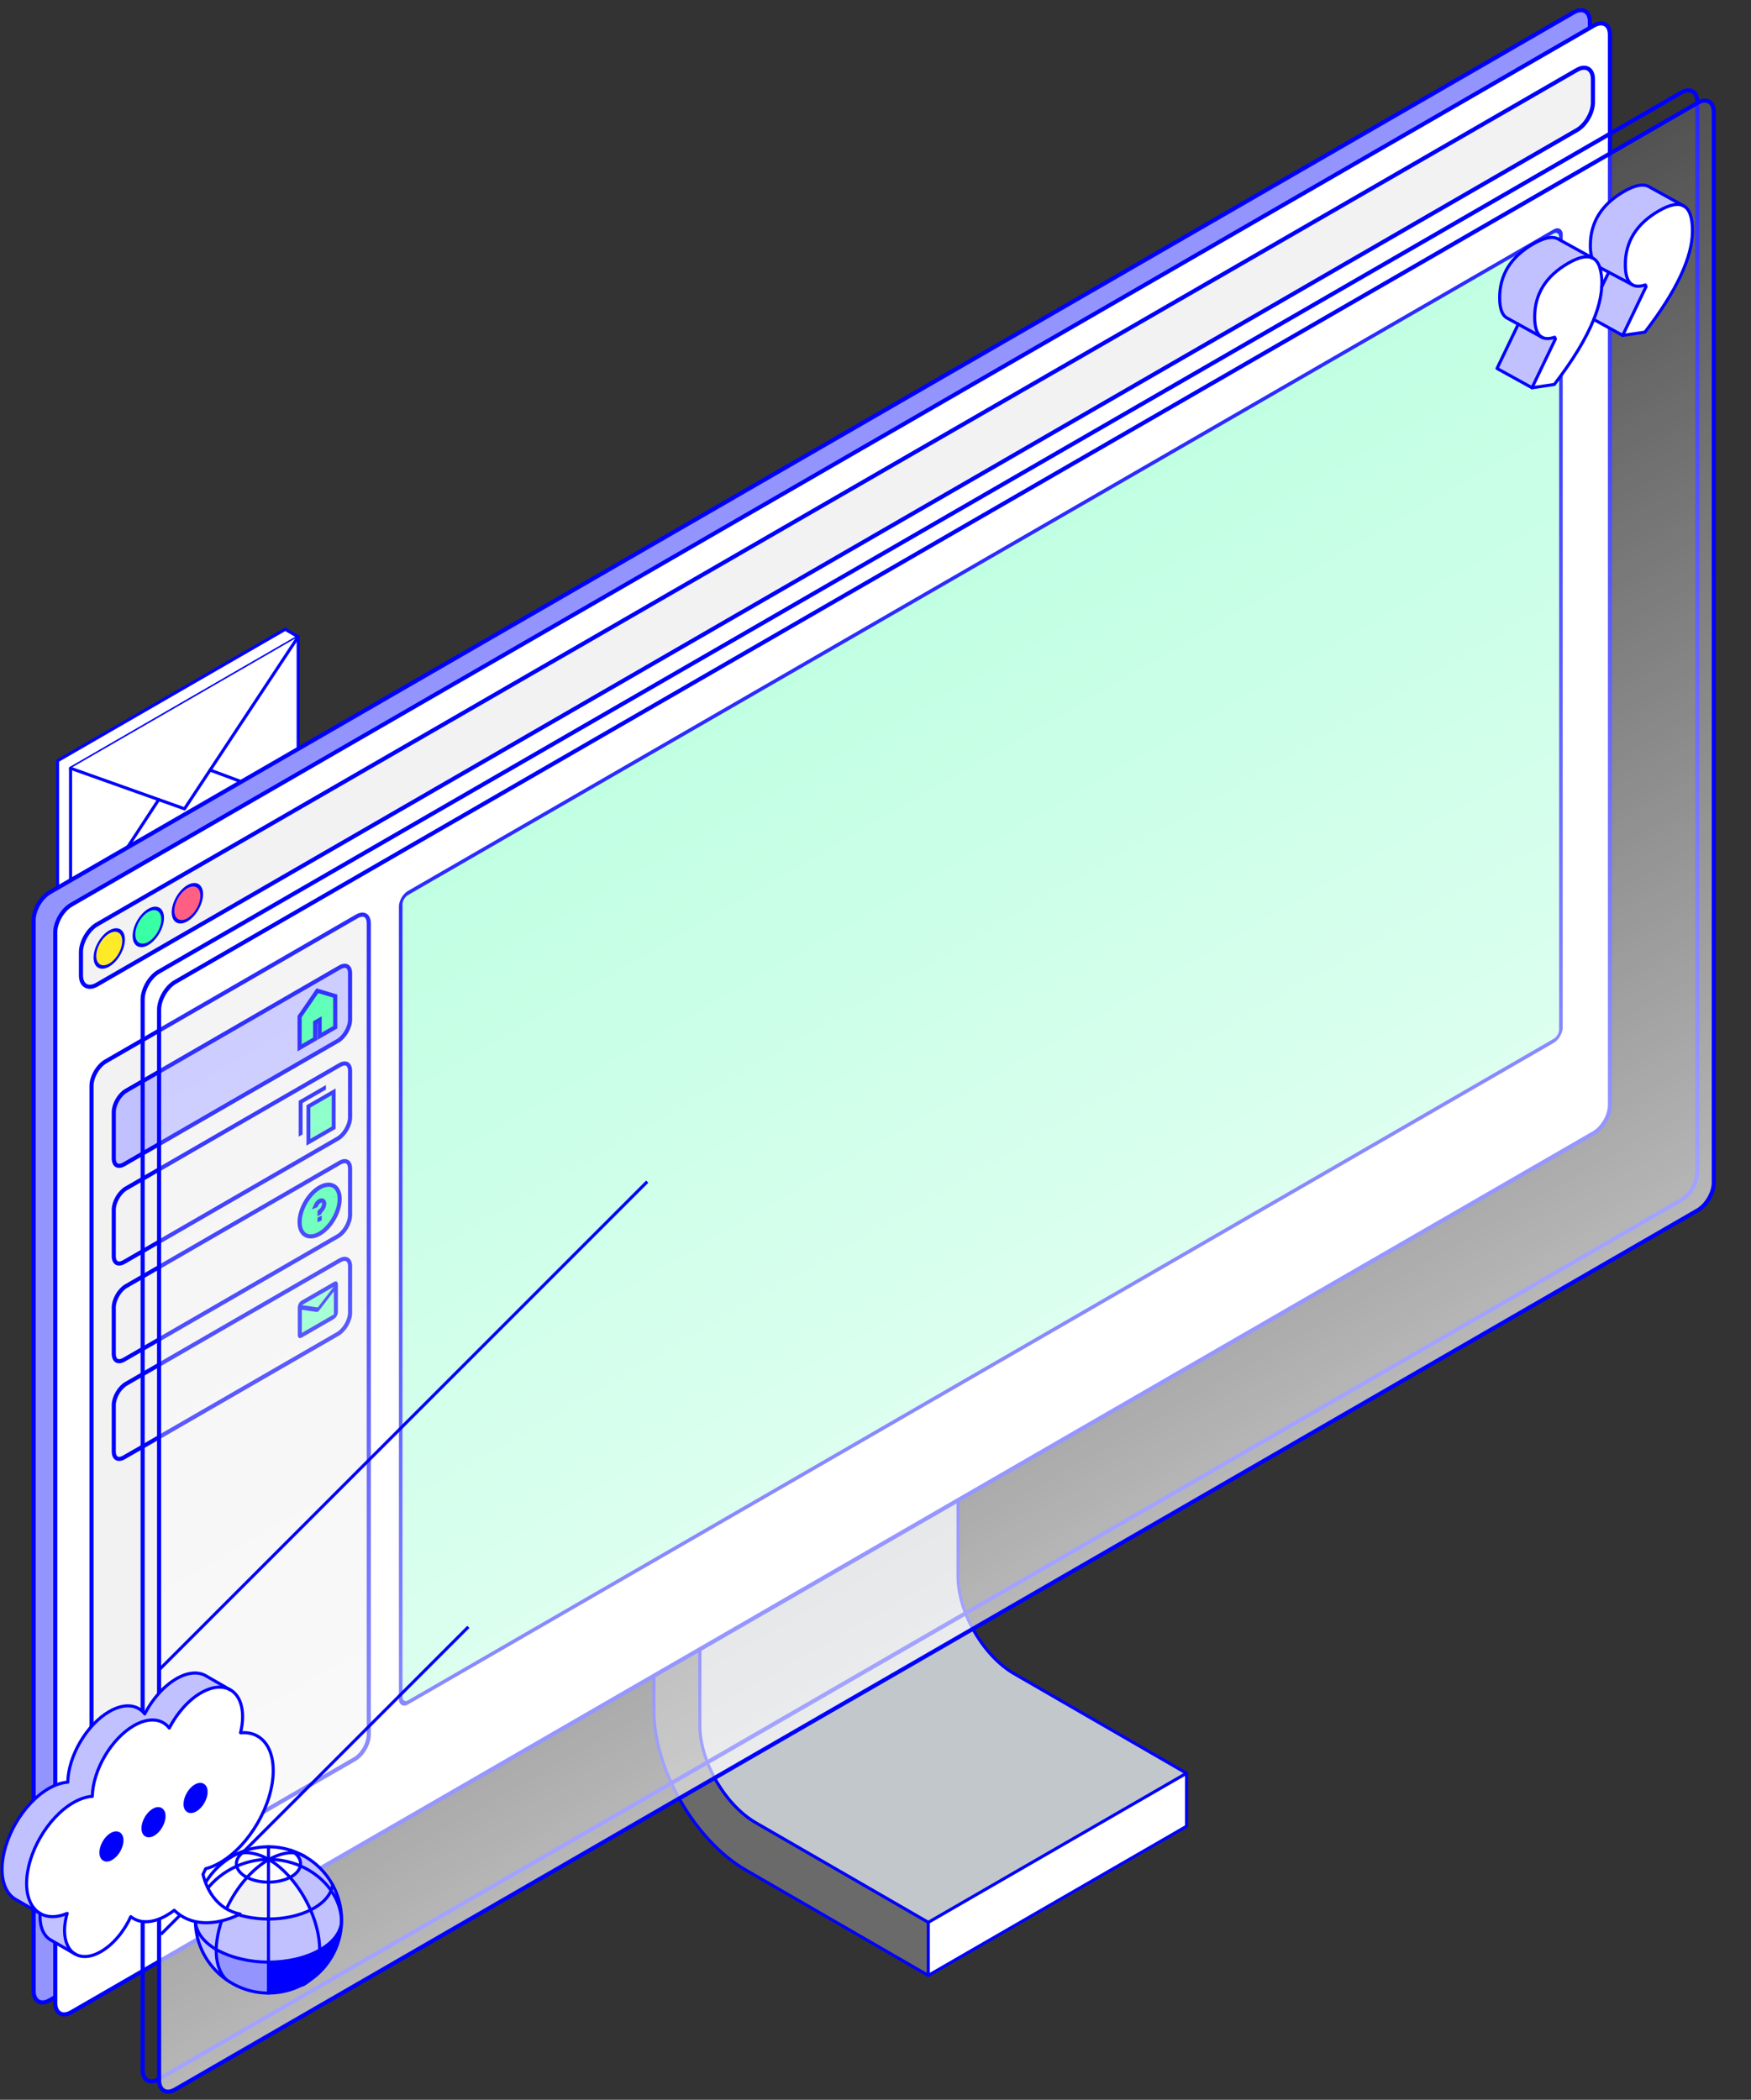 <svg width="1703" height="2042" viewBox="0 0 1703 2042" fill="none" xmlns="http://www.w3.org/2000/svg">
<rect x="0" y="0" width="1703" height="2042" fill="#333333" stroke="none"/>
<path d="M68.617 908.626L56 901.337V739.824L277.383 612L290 619.289" fill="white"/>
<path d="M68.617 908.626L56 901.337V739.824L277.383 612L290 619.289" stroke="#0000FF" stroke-width="3" stroke-linecap="round" stroke-linejoin="round"/>
<path d="M68.617 908.626V747.113L290 619.289V780.819L68.617 908.626Z" fill="white" stroke="#0000FF" stroke-width="3" stroke-linecap="round" stroke-linejoin="round"/>
<path d="M290 619.289L179.461 786.57L68.617 747.113" fill="white"/>
<path d="M290 619.289L179.461 786.57L68.617 747.113" stroke="#0000FF" stroke-width="3" stroke-linecap="round" stroke-linejoin="round"/>
<path d="M290 780.819L204.355 748.889" stroke="#0000FF" stroke-width="3" stroke-linecap="round" stroke-linejoin="round"/>
<path d="M154.363 777.64L68.617 908.626" stroke="#0000FF" stroke-width="3" stroke-linecap="round" stroke-linejoin="round"/>
<path d="M1153.5 1775.77L903.348 1920.26V1869.77L1153.5 1725.32V1775.77Z" fill="white" stroke="#0000FF"/>
<path d="M931.297 1533.17C931.297 1550.68 937.442 1570.03 947.347 1587.18C957.252 1604.33 970.944 1619.32 986.089 1628.08L1153 1724.45L902.848 1868.9L735.47 1772.24L734.769 1771.83C720.073 1763.15 706.764 1748.5 697.081 1731.72C687.245 1714.68 681.178 1695.49 681.178 1678.2V1366.12L931.297 1221.67V1533.17Z" fill="#C2C7CC" stroke="#0000FF"/>
<path d="M930.798 1220.8L680.677 1365.25L637 1340.06L887.151 1195.58L930.798 1220.8Z" fill="white" stroke="#0000FF"/>
<path d="M680.178 1366.12V1678.2C680.178 1695.72 686.314 1715.08 696.215 1732.23C706.116 1749.38 719.809 1764.37 734.971 1773.1L902.348 1869.77V1920.22L725.64 1818.15C701.039 1803.95 678.748 1779.55 662.606 1751.58C646.465 1723.61 636.5 1692.11 636.5 1663.72V1340.93L680.178 1366.12Z" fill="#6A6A6A" stroke="#0000FF"/>
<path d="M902.847 1869.48L735.22 1772.67C705.085 1755.31 680.678 1712.99 680.678 1678.2V1365.83L636 1340.06V1663.76C636 1720.76 676 1790.1 725.39 1818.62L902.847 1921.12V1869.51V1869.48Z" stroke="#0000FF" stroke-width="3" stroke-linecap="round" stroke-linejoin="round"/>
<path d="M680.678 1365.83L931.796 1220.8" stroke="#0000FF" stroke-width="3" stroke-linecap="round" stroke-linejoin="round"/>
<path d="M902.848 1869.48L1154 1724.45" stroke="#0000FF" stroke-width="3" stroke-linecap="round" stroke-linejoin="round"/>
<path d="M902.847 1921.12L1154 1776.06V1724.49L986.339 1627.68C956.237 1610.28 931.797 1567.96 931.797 1533.21V1220.8L887.153 1195L636 1340.06" stroke="#0000FF" stroke-width="3" stroke-linecap="round" stroke-linejoin="round"/>
<path d="M48.321 867.84L1530.68 12C1539.29 7.029 1546.27 11.059 1546.27 21V1062.39C1546.27 1072.33 1539.29 1084.42 1530.68 1089.39L48.321 1945.23C39.711 1950.2 32.732 1946.17 32.732 1936.23V894.84C32.732 885.055 39.495 873.188 47.918 868.079L48.321 867.84Z" fill="#9494FF" stroke="#0000FF" stroke-width="4"/>
<path d="M69.32 879.853L1550.22 24.853C1558.83 19.883 1565.81 23.912 1565.81 33.853V1074.85C1565.81 1084.79 1558.83 1096.88 1550.22 1101.85L69.32 1956.85C60.711 1961.82 53.732 1957.79 53.732 1947.85V906.853C53.732 896.912 60.711 884.824 69.32 879.853Z" fill="white" stroke="#0000FF" stroke-width="4"/>
<path d="M94.32 899.014L1533.68 68C1542.29 63.03 1549.27 67.059 1549.27 77V99.51C1549.27 109.451 1542.29 121.539 1533.68 126.51L94.32 957.524C85.711 962.495 78.732 958.465 78.732 948.524V926.014C78.732 916.073 85.711 903.985 94.32 899.014Z" fill="#F2F2F2" stroke="#0000FF" stroke-width="4"/>
<circle cx="17.605" cy="17.605" r="16.105" transform="matrix(0.866 -0.5 0 1 91 913.605)" fill="#FFEA27" stroke="#0000FF" stroke-width="3"/>
<circle cx="17.605" cy="17.605" r="16.105" transform="matrix(0.866 -0.5 0 1 129 892.605)" fill="#39FFA5" stroke="#0000FF" stroke-width="3"/>
<circle cx="17.605" cy="17.605" r="16.105" transform="matrix(0.866 -0.5 0 1 167 869.605)" fill="#FF5F82" stroke="#0000FF" stroke-width="3"/>
<path d="M346.941 891.232C350.642 889.096 353.524 889.146 355.352 890.201C357.179 891.256 358.664 893.726 358.664 898V1687C358.664 1691.26 357.155 1696.12 354.62 1700.51C352.085 1704.9 348.631 1708.64 344.941 1710.77L100.723 1851.77C97.022 1853.9 94.14 1853.85 92.312 1852.8C90.485 1851.74 89 1849.27 89 1845V1056C89 1051.74 90.509 1046.88 93.044 1042.49C95.579 1038.1 99.033 1034.36 102.723 1032.23L346.941 891.232Z" fill="#F2F2F2" stroke="#0000FF" stroke-width="4"/>
<path d="M330.487 940.732C333.71 938.871 336.159 938.949 337.673 939.823C339.187 940.697 340.478 942.779 340.478 946.5V991.5C340.477 995.209 339.162 999.455 336.94 1003.3C334.719 1007.15 331.699 1010.41 328.487 1012.27L120.641 1132.27C117.418 1134.13 114.969 1134.05 113.455 1133.18C111.941 1132.3 110.65 1130.22 110.65 1126.5V1081.5C110.65 1077.79 111.966 1073.54 114.187 1069.7C116.409 1065.85 119.429 1062.59 122.641 1060.73L330.487 940.732Z" fill="#C1C1FF" stroke="#0000FF" stroke-width="4"/>
<path d="M326.023 999L310.868 1007.75V991.806L306.538 994.306V1010.25L291.382 1019V988.674L292.067 987.679L307.656 965.012L308.703 963.489L309.75 963.803L325.338 968.47L326.023 968.674V999Z" fill="#39FFA5" stroke="#0000FF" stroke-width="4"/>
<path d="M330.487 1035.73C333.71 1033.87 336.159 1033.95 337.673 1034.82C339.187 1035.7 340.478 1037.78 340.478 1041.5V1086.5C340.477 1090.21 339.162 1094.45 336.94 1098.3C334.719 1102.15 331.699 1105.41 328.487 1107.27L120.641 1227.27C117.418 1229.13 114.969 1229.05 113.455 1228.18C111.941 1227.3 110.65 1225.22 110.65 1221.5V1176.5C110.65 1172.79 111.966 1168.54 114.187 1164.7C116.409 1160.85 119.429 1157.59 122.641 1155.73L330.487 1035.73Z" fill="#F2F2F2" stroke="#0000FF" stroke-width="4"/>
<path d="M301.853 1073.77L324.527 1060.68V1096.68L301.853 1109.77V1073.77Z" fill="#69FFBA"/>
<path d="M316.969 1055.23L290.516 1070.5V1105.41L294.295 1103.23V1072.68L316.969 1059.59V1055.23ZM326.416 1058.5L298.074 1074.86V1114.14L326.416 1097.77V1058.5ZM322.637 1095.59L301.853 1107.59V1077.05L322.637 1065.05V1095.59Z" fill="#0000FF"/>
<path d="M330.487 1130.73C333.71 1128.87 336.159 1128.95 337.673 1129.82C339.187 1130.7 340.478 1132.78 340.478 1136.5V1181.5C340.477 1185.21 339.162 1189.45 336.94 1193.3C334.719 1197.15 331.699 1200.41 328.487 1202.27L120.641 1322.27C117.418 1324.13 114.969 1324.05 113.455 1323.18C111.941 1322.3 110.65 1320.22 110.65 1316.5V1271.5C110.65 1267.79 111.966 1263.54 114.187 1259.7C116.409 1255.85 119.429 1252.59 122.641 1250.73L330.487 1130.73Z" fill="#F2F2F2" stroke="#0000FF" stroke-width="4"/>
<path d="M310.868 1154.75C321.63 1148.54 330.353 1153.57 330.353 1166C330.353 1178.43 321.63 1193.54 310.868 1199.75C300.106 1205.96 291.382 1200.93 291.382 1188.5C291.382 1176.07 300.106 1160.96 310.868 1154.75ZM310.825 1185.52L310.911 1185.48V1185.38L310.825 1185.43V1185.52ZM310.864 1167.98C309.829 1168.57 308.826 1169.57 308.025 1170.79C307.687 1171.3 307.395 1171.85 307.153 1172.4L307.248 1172.36C307.38 1172.07 307.526 1171.77 307.687 1171.48C308.261 1170.46 308.996 1169.54 309.803 1168.84C310.61 1168.14 311.459 1167.69 312.249 1167.53C313.039 1167.38 313.738 1167.53 314.266 1167.97C314.794 1168.41 315.128 1169.12 315.23 1170.01C315.332 1170.91 315.196 1171.95 314.84 1173.03C314.484 1174.1 313.922 1175.16 313.219 1176.08C312.604 1176.89 311.902 1177.56 311.179 1178.03L310.868 1178.22C310.856 1178.23 310.845 1178.24 310.837 1178.26C310.829 1178.27 310.825 1178.29 310.825 1178.3V1179.37L310.911 1179.32V1178.52L312.143 1177.38C313.172 1176.42 314.056 1175.14 314.633 1173.76C315.21 1172.38 315.443 1170.99 315.288 1169.85C315.132 1168.72 314.6 1167.9 313.788 1167.56C312.976 1167.21 311.939 1167.36 310.864 1167.98Z" fill="#39FFA5" stroke="#0000FF" stroke-width="4"/>
<path d="M330.487 1225.73C333.71 1223.87 336.159 1223.95 337.673 1224.82C339.187 1225.7 340.478 1227.78 340.478 1231.5V1276.5C340.477 1280.21 339.162 1284.45 336.94 1288.3C334.719 1292.15 331.699 1295.41 328.487 1297.27L120.641 1417.27C117.418 1419.13 114.969 1419.05 113.455 1418.18C111.941 1417.3 110.65 1415.22 110.65 1411.5V1366.5C110.65 1362.79 111.966 1358.54 114.187 1354.7C116.409 1350.85 119.429 1347.59 122.641 1345.73L330.487 1225.73Z" fill="#F2F2F2" stroke="#0000FF" stroke-width="4"/>
<path d="M290.516 1266.5L327.755 1245V1278L290.516 1299.5V1266.5Z" fill="#7AFFC3"/>
<path d="M293.547 1300.75C292.475 1301.37 291.558 1301.46 290.795 1301.02C290.033 1300.58 289.651 1299.74 289.649 1298.5V1271.5C289.649 1270.26 290.031 1268.98 290.795 1267.66C291.559 1266.34 292.476 1265.37 293.547 1264.75L324.723 1246.75C325.795 1246.13 326.713 1246.04 327.477 1246.48C328.241 1246.92 328.622 1247.76 328.621 1249V1276C328.621 1277.24 328.239 1278.52 327.477 1279.84C326.714 1281.16 325.796 1282.13 324.723 1282.75L293.547 1300.75ZM324.723 1255.75L310.158 1274.68C309.996 1274.88 309.825 1275.07 309.647 1275.23C309.469 1275.39 309.299 1275.51 309.135 1275.61C308.971 1275.7 308.801 1275.77 308.624 1275.82C308.448 1275.87 308.277 1275.88 308.112 1275.86L293.547 1273.75V1296.25L324.723 1278.25V1255.75ZM309.135 1271.5L324.723 1251.25L293.547 1269.25L309.135 1271.5ZM293.547 1274.31V1270.99V1271.05V1271.02V1274.31Z" fill="#0000FF"/>
<rect x="1.732" y="1" width="1303" height="787.188" rx="8" transform="matrix(0.866 -0.5 0 1 388.232 872.366)" fill="#B4FFDD" stroke="#0000FF" stroke-width="4"/>
<path d="M154.321 945L1635.22 90C1643.83 85.029 1650.81 89.059 1650.81 99V1140C1650.81 1149.94 1643.83 1162.03 1635.22 1167L154.321 2022C145.711 2026.97 138.732 2022.94 138.732 2013V972C138.732 962.059 145.711 949.971 154.321 945Z" stroke="#0000FF" stroke-width="4"/>
<path d="M170.321 955L1651.22 100C1659.83 95.029 1666.81 99.059 1666.81 109V1150C1666.81 1159.94 1659.83 1172.03 1651.22 1177L170.321 2032C161.711 2036.97 154.732 2032.94 154.732 2023V982C154.732 972.059 161.711 959.97 170.321 955Z" fill="url(#paint0_linear_675_1195)" stroke="#0000FF" stroke-width="4"/>
<path d="M156.5 1881.15L455.5 1582.15" stroke="#0000FF" stroke-width="3"/>
<path d="M154.5 1624.15L629.5 1149.15" stroke="#0000FF" stroke-width="3"/>
<path d="M1587.25 276.734H1587.2C1582.91 273.9 1580.77 267.45 1580.77 257.384C1580.77 235.07 1591.65 217.63 1613.42 205.064C1624.09 198.904 1632.14 197.327 1637.58 200.334C1643.23 203.454 1646.06 211.527 1646.07 224.554C1646.07 250.114 1630.66 282.94 1599.84 323.034L1578.2 326.214L1600.94 278.774L1600.2 277.084C1594.73 278.904 1590.42 278.787 1587.25 276.734Z" fill="white"/>
<path d="M1603.55 181.544L1637.55 200.324C1632.11 197.31 1624.06 198.887 1613.39 205.054C1591.62 217.634 1580.74 235.074 1580.74 257.374C1580.74 267.434 1582.88 273.884 1587.17 276.724L1555.96 260.154C1554.56 255.814 1552.38 252.814 1549.42 251.154L1548.2 250.544C1547.13 246.637 1546.64 242.594 1546.74 238.544C1546.74 216.23 1557.62 198.794 1579.38 186.234C1590.05 180.094 1598.11 178.53 1603.55 181.544Z" fill="#C1C1FF"/>
<path d="M1600.2 277.054L1600.94 278.744L1578.2 326.184L1550.07 310.674C1554.74 299.127 1557.31 288.557 1557.8 278.964L1564.63 264.744L1587.25 276.744C1590.42 278.797 1594.74 278.9 1600.2 277.054Z" fill="#C1C1FF"/>
<path d="M1564.63 264.744L1557.81 278.954C1557.87 277.764 1557.9 276.594 1557.9 275.424C1558.05 270.264 1557.39 265.113 1555.96 260.154L1564.63 264.744Z" fill="white"/>
<path d="M1557.9 275.424C1557.9 276.594 1557.9 277.764 1557.81 278.954C1557.31 288.554 1554.73 299.127 1550.07 310.674C1542.61 329.254 1529.81 350.334 1511.67 373.914L1490.02 377.094L1512.78 329.644L1512.04 327.964C1506.89 329.697 1502.76 329.697 1499.66 327.964H1499.6C1494.93 325.344 1492.6 318.78 1492.6 308.274C1492.6 285.954 1503.49 268.514 1525.26 255.954C1535.18 250.227 1542.85 248.454 1548.26 250.634C1548.67 250.807 1549.06 251 1549.45 251.214C1552.45 252.844 1554.59 255.824 1555.99 260.214C1557.4 265.155 1558.05 270.286 1557.9 275.424Z" fill="white"/>
<path d="M1548.2 250.544L1549.42 251.224C1549.04 251.007 1548.64 250.813 1548.23 250.644C1548.22 250.611 1548.21 250.578 1548.2 250.544Z" fill="white"/>
<path d="M1548.2 250.544C1548.2 250.577 1548.2 250.611 1548.2 250.644C1542.8 248.464 1535.13 250.237 1525.2 255.964C1503.47 268.51 1492.6 285.944 1492.59 308.264C1492.59 318.764 1494.92 325.327 1499.59 327.954L1465.59 309.214C1460.87 306.614 1458.51 300.034 1458.51 289.474C1458.51 267.174 1469.4 249.737 1491.17 237.164C1501.84 230.997 1509.89 229.417 1515.33 232.424L1548.2 250.544Z" fill="#C1C1FF"/>
<path d="M1512.04 327.964L1512.78 329.644L1490.02 377.094L1456.02 358.314L1476.66 315.314L1499.66 328.024C1502.76 329.704 1506.89 329.684 1512.04 327.964Z" fill="#C1C1FF"/>
<path d="M1587.2 276.704C1582.91 273.87 1580.77 267.42 1580.77 257.354C1580.77 235.04 1591.65 217.6 1613.42 205.034C1624.09 198.874 1632.14 197.297 1637.58 200.304C1643.23 203.41 1646.06 211.484 1646.07 224.524C1646.07 250.084 1630.66 282.91 1599.84 323.004L1578.2 326.184L1600.94 278.744L1600.2 277.054C1594.73 278.894 1590.42 278.787 1587.25 276.734L1587.2 276.704Z" stroke="#0000FF" stroke-width="3" stroke-linecap="round" stroke-linejoin="round"/>
<path d="M1499.6 327.954C1494.93 325.334 1492.6 318.77 1492.6 308.264C1492.6 285.944 1503.49 268.504 1525.26 255.944C1535.18 250.217 1542.85 248.444 1548.26 250.624" stroke="#0000FF" stroke-width="3" stroke-linecap="round" stroke-linejoin="round"/>
<path d="M1557.8 278.964C1557.29 288.564 1554.72 299.134 1550.07 310.674C1542.61 329.254 1529.81 350.334 1511.67 373.914L1490.02 377.094L1512.78 329.644L1512.04 327.964C1506.89 329.697 1502.76 329.697 1499.66 327.964" stroke="#0000FF" stroke-width="3" stroke-linecap="round" stroke-linejoin="round"/>
<path d="M1548.23 250.624C1548.64 250.797 1549.03 250.99 1549.42 251.204C1552.37 252.837 1554.55 255.837 1555.96 260.204C1557.39 265.163 1558.05 270.314 1557.9 275.474C1557.9 276.644 1557.9 277.814 1557.81 279.004" stroke="#0000FF" stroke-width="3" stroke-linecap="round" stroke-linejoin="round"/>
<path d="M1578.2 326.184L1550.07 310.674" stroke="#0000FF" stroke-width="3" stroke-linecap="round" stroke-linejoin="round"/>
<path d="M1557.8 278.964L1564.63 264.744" stroke="#0000FF" stroke-width="3" stroke-linecap="round" stroke-linejoin="round"/>
<path d="M1548.23 250.624C1548.23 250.591 1548.23 250.557 1548.23 250.524C1547.16 246.617 1546.67 242.574 1546.77 238.524C1546.77 216.21 1557.65 198.774 1579.41 186.214C1590.08 180.054 1598.13 178.474 1603.58 181.474L1637.58 200.254" stroke="#0000FF" stroke-width="3" stroke-linecap="round" stroke-linejoin="round"/>
<path d="M1476.64 315.274L1456 358.324L1490.02 377.084" stroke="#0000FF" stroke-width="3" stroke-linecap="round" stroke-linejoin="round"/>
<path d="M1549.42 251.204L1515.42 232.424C1509.98 229.424 1501.93 231.004 1491.26 237.164C1469.46 249.73 1458.56 267.167 1458.56 289.474C1458.56 300.04 1460.92 306.62 1465.64 309.214L1499.64 327.984" stroke="#0000FF" stroke-width="3" stroke-linecap="round" stroke-linejoin="round"/>
<path d="M1587.36 276.784L1555.96 260.154" stroke="#0000FF" stroke-width="3" stroke-linecap="round" stroke-linejoin="round"/>
<path d="M332.233 1867.13C332.233 1867.95 332.214 1868.76 332.186 1869.57C332.186 1869.3 332.177 1869 332.168 1868.72C332.168 1868.72 332.168 1868.71 332.168 1868.7C332.002 1857.66 328.155 1847.38 322.03 1838.53C322.787 1836.73 323.294 1834.9 323.552 1833.06C329.087 1843.17 332.242 1854.78 332.242 1867.13H332.233Z" fill="white"/>
<path d="M332.168 1868.72C332.177 1869 332.196 1869.3 332.187 1869.57C331.781 1893.6 318.645 1914.59 299.726 1926.85C306.672 1920.79 310.86 1910.14 310.896 1896.45C311.063 1896.35 311.238 1896.25 311.404 1896.16C324.623 1888.62 331.504 1878.69 332.168 1868.72Z" fill="#0000FF"/>
<path d="M332.167 1868.69V1868.71C331.512 1878.68 324.622 1888.61 311.403 1896.15C311.237 1896.24 311.062 1896.34 310.896 1896.44C310.905 1896.34 310.905 1896.24 310.905 1896.15C310.905 1883.8 307.649 1870.29 302.04 1857.43C303.193 1856.86 304.328 1856.25 305.416 1855.62C313.894 1850.73 319.428 1844.8 322.03 1838.52C328.155 1847.36 332.01 1857.64 332.167 1868.68V1868.69Z" fill="#C1C1FF"/>
<path d="M323.543 1833.05C323.285 1834.9 322.778 1836.73 322.021 1838.53C314.882 1828.22 304.421 1819.86 292.097 1814.57C293.01 1810.21 291.184 1805.71 286.608 1801.99C289.164 1802.31 291.58 1802.97 293.831 1803.97C306.395 1810.49 316.773 1820.66 323.543 1833.05Z" fill="#C1C1FF"/>
<path d="M322.03 1838.53C319.428 1844.81 313.894 1850.75 305.416 1855.64C304.319 1856.27 303.193 1856.88 302.04 1857.44C297.031 1845.92 290.131 1834.94 282.032 1825.77C282.429 1825.56 282.807 1825.35 283.185 1825.14C288.342 1822.22 291.284 1818.42 292.096 1814.57C304.429 1819.86 314.89 1828.23 322.02 1838.53H322.03Z" fill="#C1C1FF"/>
<path d="M310.906 1896.16C310.906 1896.25 310.906 1896.35 310.897 1896.45C297.078 1904.28 279.1 1908.18 261.121 1908.18V1866.23C275.714 1866.23 290.317 1863.29 302.041 1857.44C307.649 1870.29 310.906 1883.81 310.906 1896.16Z" fill="#C1C1FF"/>
<path d="M310.897 1896.45C310.85 1910.14 306.672 1920.79 299.726 1926.85C288.61 1934.06 275.355 1938.24 261.121 1938.24V1908.18C279.1 1908.18 297.078 1904.27 310.897 1896.45Z" fill="#0000FF"/>
<path d="M286.608 1801.98C291.184 1805.7 293.01 1810.21 292.097 1814.56C282.817 1810.56 272.458 1808.3 261.684 1808.22C270.936 1802.98 279.349 1801.06 286.608 1801.98Z" fill="white"/>
<path d="M293.83 1803.96C291.58 1802.96 289.172 1802.29 286.608 1801.98C285.602 1801.16 284.458 1800.38 283.185 1799.64C283.001 1799.54 282.835 1799.43 282.65 1799.35C286.525 1800.57 290.261 1802.12 293.821 1803.97L293.83 1803.96Z" fill="white"/>
<path d="M282.033 1825.76C290.132 1834.94 297.032 1845.91 302.041 1857.44C290.317 1863.3 275.714 1866.23 261.121 1866.23V1830.4C268.611 1830.4 276.102 1828.86 282.033 1825.76Z" fill="#F2F2F2"/>
<path d="M286.608 1801.98C279.349 1801.06 270.936 1802.98 261.684 1808.22C261.518 1808.21 261.324 1808.21 261.149 1808.21C261.14 1808.2 261.13 1808.2 261.121 1808.19V1796.01C268.63 1796.01 275.862 1797.16 282.66 1799.35C282.845 1799.43 283.011 1799.54 283.195 1799.64C284.468 1800.38 285.603 1801.17 286.618 1801.98H286.608Z" fill="white"/>
<path d="M292.097 1814.56C291.294 1818.42 288.342 1822.2 283.186 1825.13C282.808 1825.34 282.42 1825.56 282.033 1825.76C275.779 1818.67 268.796 1812.69 261.416 1808.37C261.499 1808.31 261.601 1808.26 261.684 1808.22C272.467 1808.3 282.817 1810.56 292.097 1814.56Z" fill="white"/>
<path d="M261.416 1808.37C268.796 1812.68 275.779 1818.67 282.033 1825.76C276.111 1828.86 268.611 1830.4 261.121 1830.4V1808.55C261.121 1808.55 261.14 1808.53 261.149 1808.53C261.232 1808.47 261.315 1808.42 261.416 1808.38V1808.37Z" fill="white"/>
<path d="M261.683 1808.22C261.6 1808.27 261.499 1808.31 261.416 1808.37C261.324 1808.31 261.231 1808.26 261.148 1808.21C261.314 1808.21 261.508 1808.21 261.683 1808.22Z" fill="white"/>
<path d="M261.416 1808.37C261.324 1808.42 261.232 1808.46 261.149 1808.52C261.14 1808.52 261.13 1808.53 261.121 1808.54V1808.2H261.149C261.232 1808.26 261.315 1808.31 261.416 1808.36V1808.37Z" fill="white"/>
<path d="M261.157 1808.21H261.13V1808.19C261.13 1808.19 261.148 1808.2 261.157 1808.21Z" fill="white"/>
<path d="M261.12 1938.23C245.54 1938.24 231.132 1933.2 219.416 1924.68H219.407L219.481 1924.59C212.932 1917.63 210.1 1907.45 210.293 1895.86C210.478 1895.97 210.644 1896.07 210.828 1896.16C224.868 1903.93 242.921 1908.18 261.12 1908.18V1938.23Z" fill="#9494FF"/>
<path d="M261.121 1866.23V1908.18C242.921 1908.18 224.859 1903.92 210.829 1896.16C210.654 1896.06 210.478 1895.96 210.294 1895.86C210.488 1883.83 213.928 1870.29 219.823 1857.26C231.612 1863.24 246.371 1866.24 261.121 1866.24V1866.23Z" fill="#C1C1FF"/>
<path d="M261.12 1830.4V1866.23C246.37 1866.23 231.611 1863.23 219.822 1857.25C224.951 1845.9 231.943 1834.97 240.255 1825.79C246.167 1828.87 253.649 1830.4 261.12 1830.4Z" fill="#F2F2F2"/>
<path d="M261.121 1808.55V1830.4C253.649 1830.4 246.168 1828.87 240.255 1825.79C246.528 1818.85 253.566 1812.9 261.121 1808.54V1808.55Z" fill="white"/>
<path d="M261.121 1808.21V1808.55C253.557 1812.91 246.528 1818.86 240.255 1825.8C239.84 1825.58 239.434 1825.36 239.046 1825.14C234.038 1822.27 231.095 1818.63 230.2 1814.87C239.692 1810.66 250.254 1808.23 261.13 1808.22L261.121 1808.21Z" fill="white"/>
<path d="M261.121 1808.19V1808.21C250.245 1808.22 239.692 1810.65 230.191 1814.86C229.121 1810.4 230.957 1805.74 235.689 1801.92C243.17 1801.17 252.035 1802.96 261.112 1808.19H261.121Z" fill="white"/>
<path d="M261.121 1796.02V1808.19C252.044 1802.95 243.17 1801.16 235.698 1801.91C236.685 1801.12 237.801 1800.36 239.047 1799.64C239.231 1799.54 239.406 1799.44 239.591 1799.34C239.6 1799.34 239.6 1799.33 239.609 1799.33C246.399 1797.17 253.621 1796.02 261.13 1796.02H261.121Z" fill="white"/>
<path d="M239.047 1825.13C239.444 1825.35 239.84 1825.57 240.255 1825.79C231.944 1834.97 224.952 1845.91 219.823 1857.25C218.799 1856.73 217.794 1856.2 216.816 1855.63C208.403 1850.78 202.887 1844.89 200.258 1838.68C207.444 1828.69 217.95 1820.29 230.191 1814.86C231.086 1818.63 234.029 1822.26 239.038 1825.13H239.047Z" fill="white"/>
<path d="M239.582 1799.33C239.397 1799.44 239.222 1799.53 239.038 1799.63C237.801 1800.35 236.676 1801.11 235.689 1801.9C233.909 1802.09 232.202 1802.41 230.588 1802.87C233.475 1801.5 236.482 1800.32 239.573 1799.32L239.582 1799.33Z" fill="white"/>
<path d="M230.596 1802.88C232.211 1802.43 233.908 1802.1 235.698 1801.91C230.965 1805.73 229.121 1810.4 230.2 1814.85C217.959 1820.28 207.452 1828.68 200.266 1838.67C199.482 1836.83 198.947 1834.95 198.68 1833.05C205.856 1819.93 217.055 1809.32 230.606 1802.87L230.596 1802.88Z" fill="white"/>
<path d="M219.482 1924.59L219.408 1924.68C201.844 1911.92 190.175 1891.32 190.019 1868.12C190.019 1868.06 190.019 1868.03 190.019 1867.98C190.378 1878.07 197.121 1888.1 210.294 1895.85C210.1 1907.44 212.932 1917.63 219.482 1924.58V1924.59Z" fill="#C1C1FF"/>
<path d="M216.815 1855.63C217.793 1856.2 218.798 1856.73 219.822 1857.25C213.928 1870.27 210.487 1883.81 210.293 1895.85C197.13 1888.1 190.202 1878.08 190.018 1867.98C190.018 1867.96 190.018 1867.92 190.018 1867.91C190.009 1867.89 190.018 1867.86 190.018 1867.84C190.082 1857.52 193.92 1847.47 200.257 1838.68C202.877 1844.89 208.402 1850.78 216.815 1855.63Z" fill="#C1C1FF"/>
<path d="M198.68 1833.06C198.947 1834.96 199.473 1836.84 200.266 1838.68C193.929 1847.47 190.156 1857.52 190.027 1867.84C190.018 1867.77 190.009 1867.69 190.018 1867.62C190.009 1867.46 190.009 1867.29 190.009 1867.13C190.009 1860.96 190.793 1854.97 192.269 1849.25C193.745 1843.55 195.922 1838.12 198.68 1833.05V1833.06Z" fill="white"/>
<path d="M190.018 1867.91V1868.12C190.008 1868.05 190.008 1867.98 190.018 1867.91Z" fill="white"/>
<path d="M219.481 1924.59C212.932 1917.63 210.109 1907.45 210.294 1895.86C210.487 1883.83 213.928 1870.28 219.823 1857.26C224.951 1845.92 231.944 1834.98 240.255 1825.8C246.527 1818.86 253.566 1812.91 261.121 1808.55C261.13 1808.54 261.139 1808.53 261.148 1808.53C261.231 1808.47 261.314 1808.42 261.416 1808.38C261.499 1808.32 261.6 1808.28 261.683 1808.23C271.065 1803.23 279.348 1801.08 286.608 1801.99C289.163 1802.31 291.58 1802.97 293.831 1803.97C294.541 1804.28 295.233 1804.64 295.925 1805.02" stroke="#0000FF" stroke-width="3" stroke-linecap="round" stroke-linejoin="round"/>
<path d="M230.597 1802.88C232.211 1802.43 233.908 1802.1 235.698 1801.91C243.17 1801.16 252.044 1802.96 261.121 1808.19C261.13 1808.19 261.139 1808.19 261.148 1808.2C261.231 1808.26 261.314 1808.31 261.416 1808.36C268.841 1812.59 275.778 1818.66 282.033 1825.75C290.132 1834.93 297.022 1845.9 302.04 1857.43C307.64 1870.28 310.905 1883.8 310.905 1896.15C310.905 1896.24 310.905 1896.34 310.896 1896.44C310.85 1910.13 306.662 1920.77 299.725 1926.84C298.065 1928.29 296.257 1929.49 294.301 1930.4" stroke="#0000FF" stroke-width="3" stroke-linecap="round" stroke-linejoin="round"/>
<path d="M198.681 1833.06C198.948 1834.96 199.483 1836.84 200.267 1838.68C202.896 1844.89 208.413 1850.78 216.825 1855.63C217.803 1856.2 218.809 1856.73 219.832 1857.25C231.612 1863.25 246.381 1866.23 261.131 1866.23C275.881 1866.23 290.289 1863.23 302.05 1857.44C303.204 1856.86 304.338 1856.26 305.427 1855.63C313.904 1850.74 319.429 1844.8 322.04 1838.52C322.787 1836.72 323.304 1834.89 323.562 1833.05" stroke="#0000FF" stroke-width="3" stroke-linecap="round" stroke-linejoin="round"/>
<path d="M332.168 1868.72C331.513 1878.69 324.623 1888.62 311.404 1896.16C311.238 1896.25 311.063 1896.35 310.896 1896.45C297.069 1904.25 279.1 1908.18 261.121 1908.18C243.142 1908.18 224.86 1903.92 210.829 1896.16C210.654 1896.06 210.479 1895.96 210.294 1895.86C197.121 1888.1 190.378 1878.07 190.019 1867.98" stroke="#0000FF" stroke-width="3" stroke-linecap="round" stroke-linejoin="round"/>
<path d="M190.019 1867.91C190.019 1867.91 190.019 1868.06 190.019 1868.12C190.175 1891.32 201.835 1911.92 219.408 1924.68H219.417C231.132 1933.2 245.541 1938.24 261.121 1938.24C275.354 1938.24 288.601 1934.05 299.726 1926.85C318.645 1914.59 331.467 1893.6 332.187 1869.57C332.214 1868.77 332.233 1867.95 332.233 1867.13C332.233 1854.78 329.078 1843.17 323.543 1833.06C316.763 1820.65 306.395 1810.49 293.831 1803.96C290.27 1802.12 286.535 1800.58 282.66 1799.34C275.862 1797.18 268.63 1796 261.121 1796C253.612 1796 246.39 1797.15 239.6 1799.31" stroke="#0000FF" stroke-width="3" stroke-linecap="round" stroke-linejoin="round"/>
<path d="M239.582 1799.33C236.492 1800.32 233.484 1801.51 230.597 1802.88C217.046 1809.32 205.838 1819.93 198.671 1833.06C195.904 1838.13 193.736 1843.55 192.26 1849.26C190.784 1854.97 190 1860.97 190 1867.14C190 1867.3 190 1867.47 190.009 1867.63C190 1867.7 190.009 1867.78 190.018 1867.85" stroke="#0000FF" stroke-width="3" stroke-linecap="round" stroke-linejoin="round"/>
<path d="M332.195 1870.3V1869.57C332.195 1869.3 332.186 1869 332.177 1868.72C332.177 1868.72 332.177 1868.71 332.177 1868.7C332.011 1857.66 328.164 1847.39 322.039 1838.53C314.899 1828.22 304.439 1819.87 292.115 1814.57C282.826 1810.57 272.476 1808.31 261.702 1808.23C261.536 1808.22 261.342 1808.22 261.167 1808.22H261.139C250.263 1808.22 239.711 1810.66 230.209 1814.87C217.968 1820.31 207.462 1828.7 200.276 1838.69C193.939 1847.49 190.101 1857.53 190.037 1867.85C190.037 1867.87 190.027 1867.9 190.037 1867.91C190.027 1867.99 190.027 1868.06 190.037 1868.13C190.027 1868.22 190.027 1868.33 190.027 1868.42" stroke="#0000FF" stroke-width="3" stroke-linecap="round" stroke-linejoin="round"/>
<path d="M261.121 1796.02V1938.23" stroke="#0000FF" stroke-width="3" stroke-linecap="round" stroke-linejoin="round"/>
<path d="M282.614 1799.31C282.614 1799.31 282.642 1799.32 282.66 1799.34C282.845 1799.42 283.011 1799.53 283.195 1799.63C284.468 1800.37 285.603 1801.16 286.618 1801.97C291.202 1805.7 293.019 1810.2 292.106 1814.55C291.294 1818.41 288.352 1822.19 283.195 1825.12C282.817 1825.33 282.43 1825.55 282.042 1825.75C276.102 1828.83 268.62 1830.39 261.13 1830.39C253.64 1830.39 246.187 1828.84 240.264 1825.78C239.849 1825.56 239.443 1825.34 239.056 1825.12C234.047 1822.25 231.104 1818.61 230.21 1814.85C229.14 1810.39 230.975 1805.73 235.707 1801.91C236.694 1801.12 237.811 1800.36 239.056 1799.64C239.24 1799.54 239.416 1799.44 239.6 1799.34C239.609 1799.34 239.609 1799.33 239.619 1799.33" stroke="#0000FF" stroke-width="3" stroke-linecap="round" stroke-linejoin="round"/>
<path d="M265.732 1721.96C265.732 1754.95 242.549 1795.08 213.917 1811.58C209.096 1814.34 204.442 1816.26 199.998 1817.39C199.202 1819.26 198.322 1821.08 197.42 1822.92C199.474 1831.1 202.702 1838.41 207.23 1844.54C214.084 1853.84 223.16 1859.36 233.536 1861.48C208.739 1873.6 185.095 1872.99 169.479 1857.79C167.09 1859.61 164.637 1861.29 162.122 1862.73C148.078 1870.83 135.543 1870.71 127.201 1863.99C120.765 1878.14 110.222 1891.03 98.253 1897.94C88.213 1903.72 79.158 1904.14 72.702 1900.12C66.56 1896.31 62.787 1888.48 62.787 1877.47C62.787 1872.09 63.688 1866.44 65.323 1860.81C55.094 1865.16 45.913 1864.95 39.017 1860.87C30.905 1856.1 25.895 1845.99 25.895 1831.65C25.895 1802.74 46.207 1767.55 71.318 1753.11C77.9 1749.32 84.146 1747.35 89.785 1747C90.33 1721.46 108.21 1690.92 130.198 1678.26C144.766 1669.86 157.51 1671.37 164.637 1680.58C172.057 1666.24 183.125 1653.45 195.471 1646.34C206.413 1640.01 216.327 1639.3 223.601 1643.24L224.083 1643.51C231.419 1647.74 235.926 1656.78 235.926 1669.65C235.926 1674.7 235.213 1679.97 233.934 1685.25C252.611 1683.51 265.712 1697.2 265.712 1722.03L265.732 1721.96ZM190.21 1760.29C195.848 1757.05 200.439 1749.11 200.439 1742.6C200.439 1736.09 195.848 1733.46 190.21 1736.72C184.55 1739.97 179.981 1747.9 179.981 1754.41C179.981 1760.92 184.55 1763.56 190.21 1760.29ZM149.294 1783.88C154.953 1780.64 159.523 1772.7 159.523 1766.19C159.523 1759.68 154.953 1757.05 149.294 1760.29C143.655 1763.56 139.065 1771.49 139.065 1778C139.065 1784.51 143.655 1787.15 149.294 1783.88ZM108.377 1807.47C114.037 1804.21 118.606 1796.29 118.606 1789.78C118.606 1783.27 114.037 1780.64 108.377 1783.88C102.739 1787.15 98.169 1795.06 98.169 1801.57C98.169 1808.08 102.739 1810.72 108.377 1807.47Z" fill="white"/>
<path d="M200.439 1742.6C200.439 1749.11 195.848 1757.05 190.209 1760.29C184.55 1763.56 179.98 1760.92 179.98 1754.41C179.98 1747.9 184.55 1739.97 190.209 1736.72C195.848 1733.46 200.439 1736.09 200.439 1742.6Z" fill="#0000FF"/>
<path d="M159.522 1766.19C159.522 1772.7 154.953 1780.64 149.293 1783.88C143.655 1787.15 139.064 1784.51 139.064 1778C139.064 1771.49 143.655 1763.56 149.293 1760.29C154.953 1757.05 159.522 1759.68 159.522 1766.19Z" fill="#0000FF"/>
<path d="M118.607 1789.78C118.607 1796.29 114.037 1804.21 108.378 1807.47C102.739 1810.72 98.17 1808.08 98.17 1801.57C98.17 1795.06 102.739 1787.15 108.378 1783.88C114.037 1780.64 118.607 1783.25 118.607 1789.78Z" fill="#0000FF"/>
<path d="M38.996 1860.85C45.913 1864.93 55.094 1865.12 65.323 1860.77C63.688 1866.4 62.787 1872.05 62.787 1877.43C62.787 1888.44 66.581 1896.25 72.701 1900.08L49.309 1886.62C42.874 1882.91 38.912 1874.96 38.912 1863.68C38.912 1862.73 38.912 1861.81 38.996 1860.85Z" fill="#C1C1FF"/>
<path d="M38.996 1860.83L15.289 1847.2C7.073 1842.47 2 1832.3 2 1817.85C2 1788.95 22.311 1753.76 47.402 1739.32C54.005 1735.53 60.251 1733.56 65.889 1733.18C66.434 1707.67 84.314 1677.13 106.302 1664.46C120.87 1656.07 133.615 1657.58 140.742 1666.79C148.162 1652.45 159.229 1639.66 171.575 1632.54C182.748 1626.09 192.851 1625.49 200.187 1629.72L223.58 1643.2C216.306 1639.26 206.392 1639.99 195.45 1646.29C183.104 1653.43 172.036 1666.2 164.616 1680.54C157.489 1671.33 144.745 1669.8 130.177 1678.22C108.189 1690.9 90.309 1721.42 89.764 1746.96C84.126 1747.31 77.879 1749.26 71.297 1753.07C46.207 1767.53 25.875 1802.7 25.875 1831.61C25.875 1845.95 30.863 1856.06 38.996 1860.83Z" fill="#C1C1FF"/>
<path d="M118.607 1789.78C118.607 1796.29 114.037 1804.21 108.378 1807.47C102.739 1810.72 98.17 1808.08 98.17 1801.57C98.17 1795.06 102.739 1787.15 108.378 1783.88C114.037 1780.64 118.607 1783.25 118.607 1789.78Z" stroke="#0000FF" stroke-width="3" stroke-linecap="round" stroke-linejoin="round"/>
<path d="M159.523 1766.19C159.523 1772.7 154.954 1780.64 149.294 1783.88C143.656 1787.15 139.065 1784.51 139.065 1778C139.065 1771.49 143.656 1763.56 149.294 1760.29C154.954 1757.05 159.523 1759.68 159.523 1766.19Z" stroke="#0000FF" stroke-width="3" stroke-linecap="round" stroke-linejoin="round"/>
<path d="M200.439 1742.6C200.439 1749.11 195.849 1757.05 190.21 1760.29C184.551 1763.56 179.981 1760.92 179.981 1754.41C179.981 1747.9 184.551 1739.97 190.21 1736.72C195.849 1733.46 200.439 1736.09 200.439 1742.6Z" stroke="#0000FF" stroke-width="3" stroke-linecap="round" stroke-linejoin="round"/>
<path d="M223.602 1643.17C216.328 1639.24 206.414 1639.97 195.472 1646.27C183.126 1653.41 172.058 1666.18 164.638 1680.52C157.511 1671.31 144.767 1669.78 130.199 1678.19C108.211 1690.88 90.331 1721.4 89.786 1746.94C84.147 1747.29 77.901 1749.24 71.319 1753.05C46.229 1767.51 25.896 1802.68 25.896 1831.59C25.896 1845.93 30.906 1856.04 39.018 1860.81C45.935 1864.89 55.095 1865.1 65.324 1860.75C63.689 1866.38 62.788 1872.03 62.788 1877.41C62.788 1888.42 66.582 1896.23 72.703 1900.06C79.159 1904.08 88.235 1903.66 98.254 1897.88C110.223 1890.97 120.766 1878.08 127.202 1863.93C135.544 1870.67 148.1 1870.77 162.123 1862.67C164.617 1861.23 167.09 1859.55 169.48 1857.73C185.117 1872.93 208.74 1873.53 233.537 1861.42C223.161 1859.3 214.085 1853.75 207.231 1844.48C202.703 1838.35 199.475 1831.04 197.421 1822.86C198.323 1821.02 199.203 1819.19 199.999 1817.33C204.443 1816.22 209.118 1814.3 213.918 1811.51C242.55 1795.02 265.733 1754.89 265.733 1721.9C265.733 1697.1 252.612 1683.39 233.956 1685.12C235.214 1679.85 235.948 1674.57 235.948 1669.53C235.948 1656.66 231.42 1647.61 224.105 1643.38" stroke="#0000FF" stroke-width="3" stroke-linecap="round" stroke-linejoin="round"/>
<path d="M224.083 1643.45L200.209 1629.69C192.872 1625.47 182.769 1626.07 171.597 1632.52C159.251 1639.66 148.183 1652.43 140.763 1666.77C133.636 1657.56 120.892 1656.03 106.324 1664.44C84.336 1677.13 66.456 1707.65 65.911 1733.16C60.272 1733.54 54.026 1735.49 47.423 1739.3C22.333 1753.76 2.021 1788.93 2.021 1817.83C2.021 1832.3 7.094 1842.45 15.311 1847.18L39.185 1860.93" stroke="#0000FF" stroke-width="3" stroke-linecap="round" stroke-linejoin="round"/>
<path d="M73.184 1900.37L49.31 1886.62C42.875 1882.91 38.913 1874.96 38.913 1863.68C38.913 1862.73 38.913 1861.81 38.997 1860.85" stroke="#0000FF" stroke-width="3" stroke-linecap="round" stroke-linejoin="round"/>
<defs>
<linearGradient id="paint0_linear_675_1195" x1="910.772" y1="525.5" x2="1378.86" y2="1336.25" gradientUnits="userSpaceOnUse">
<stop stop-color="white" stop-opacity="0.15"/>
<stop offset="1" stop-color="white" stop-opacity="0.65"/>
</linearGradient>
</defs>
</svg>
